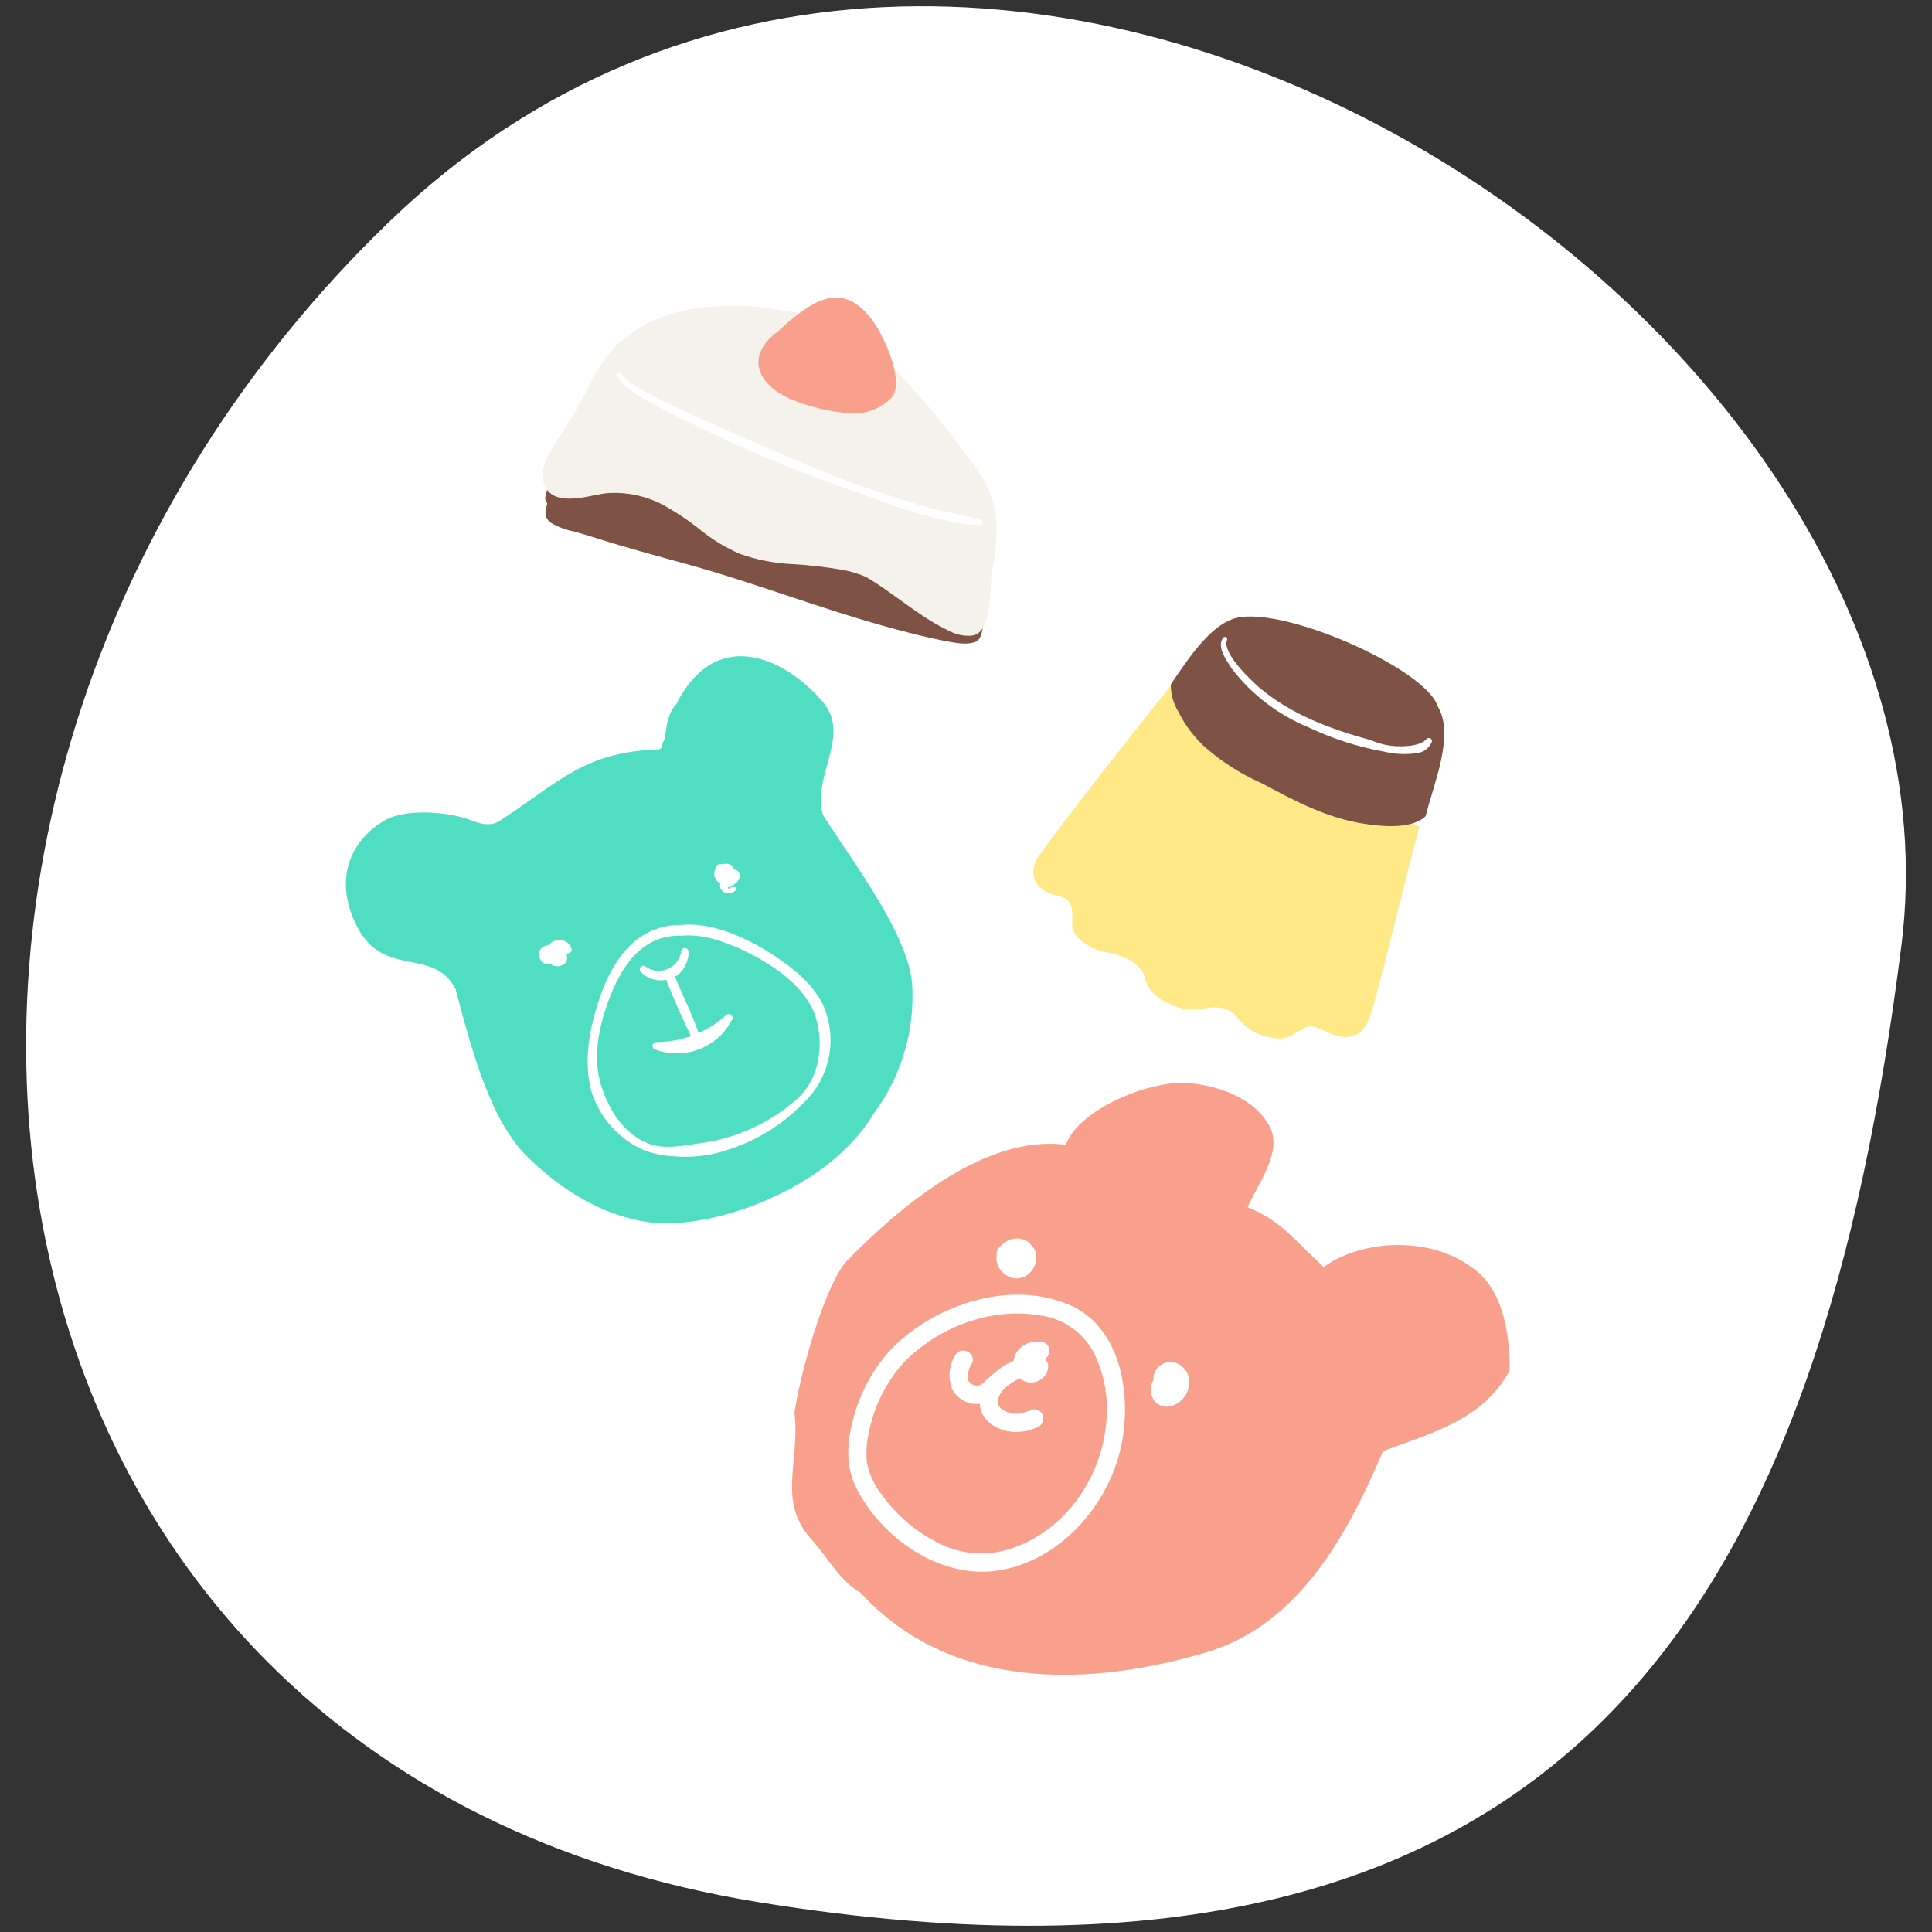 <?xml version="1.0" encoding="utf-8"?>
<!-- Generator: Adobe Illustrator 16.0.3, SVG Export Plug-In . SVG Version: 6.00 Build 0)  -->
<!DOCTYPE svg PUBLIC "-//W3C//DTD SVG 1.1//EN" "http://www.w3.org/Graphics/SVG/1.1/DTD/svg11.dtd">
<svg version="1.1" id="レイヤー_1" xmlns="http://www.w3.org/2000/svg" xmlns:xlink="http://www.w3.org/1999/xlink" x="0px"
	 y="0px" width="280px" height="280px" viewBox="0 0 280 280" enable-background="new 0 0 280 280" xml:space="preserve">
<rect x="0" y="0" width="280" height="280" fill="#333333" stroke="none"/>
<g id="グループ_28421" transform="translate(-507.53 -2969.544)">
	<path id="パス_29429" fill="#FFFFFF" d="M563.926,3001.699c85.11-82.09,230.739,13.274,219.171,104.913
		c-11.568,91.637-45.188,158.1-165.554,138.625C497.176,3225.761,478.806,3083.79,563.926,3001.699z"/>
	<g id="アートワーク_9" transform="translate(697.859 3125.574) rotate(-155)">
		<g id="グループ_11311" transform="translate(0 0)">
			<path id="パス_19148" fill="#FFE886" d="M42.606,42.793c2.828-11.451,7.02-29.87,7.032-31.219
				c0.025-3.342-2.568-4.084-5.349-3.434c-2.199,0.513-2.64-1.601-3.33-2.995c-0.912-1.829-4.377-2.066-6.22-1.476
				c-2.749,0.871-5.487,0.223-6.24-0.655c-1.172-1.57-3.076-2.417-5.027-2.234c-1.779-0.123-3.542,0.405-4.961,1.484
				c-2.058,1.532-3.689,1.4-4.533,1.009c-3.139-1.439-4.5-1.101-6.279-0.655c-2.33,0.589-2.287,1.783-3.881,3.601
				C2.736,6.873,2.051,6.64,0.256,6.718c-2.841,0.126-4.309,1.698-4.033,4.655c0.299,3.191,3.938,20.932,5.154,27.919"/>
			<path id="パス_19149" fill="#7E5245" d="M38.659,55.128c-4.839,4.91-28.448,5.433-32.352,1.11
				c-3.98-2.728-4.151-10.182-5.114-15.14c0.965-2.622,5.294-4.098,7.566-4.76c5.274-1.542,10.461-1.267,15.934-0.962
				c3.32-0.073,6.633,0.366,9.819,1.3c2.016,0.654,3.896,1.666,5.553,2.987c1.164,0.768,2.089,1.85,2.668,3.119
				C41.981,47.739,41.093,52.657,38.659,55.128z M35.577,48.539c-4.174-2.153-8.839-3.17-13.53-2.951
				c-3.865-0.038-7.718,0.446-11.454,1.44c-1.578,0.317-3.079,0.939-4.42,1.83c-0.813,0.5-1.289,1.404-1.241,2.359
				c0.034,0.243,0.256,0.415,0.5,0.385c0.2-0.03,0.359-0.185,0.392-0.386c0.315-1.019,1.626-1.863,2.925-2.478
				c1.35-0.643,2.821-0.991,4.316-1.022c5.892-1.023,12.065-1.52,17.885,0.091c1.827,0.534,6.753,2.182,7.123,4.154
				c-0.045,0.179,0.063,0.36,0.241,0.405c0.164,0.041,0.332-0.047,0.392-0.204C39.118,50.496,36.739,49.262,35.577,48.539z"/>
		</g>
	</g>
	<g id="アートワーク_16" transform="translate(649.418 3126.467) rotate(155)">
		<g id="グループ_11322" transform="translate(0 0)">
			<path id="パス_19175" fill="#50DEC3" d="M47.714,41.675L47.714,41.675C47.748,41.657,47.729,41.664,47.714,41.675z"/>
			<path id="パス_19176" fill="#50DEC3" d="M43.718,33.395c-3.738,3.749-8.494,6.773-13.714,4.113
				c-2.854-1.023-5.185-3.338-7.146-5.643c-2.823-3.489-5.538-7.74-5.515-12.341c0.287-4.4,2.973-8.989,7.317-10.429
				c5.101-1.573,10.558-1.558,15.65,0.041c2.457,0.753,5.171,1.31,6.98,3.281c2.647,2.907,3.026,7.207,2.424,10.942
				C48.991,27.264,46.496,30.619,43.718,33.395z M40.556,24.278c-3.206-3.339-8.426-3.689-12.048-0.807
				c-0.219,0.205-0.231,0.55-0.024,0.769c0.138,0.147,0.348,0.206,0.542,0.152c1.543-0.478,3.15-0.709,4.766-0.684
				c-0.171,1.39-0.201,2.783-0.235,4.18c-0.031,1.359-0.057,3.28-0.099,4.673c-0.664,0.044-1.301,0.276-1.838,0.669
				c-0.572,0.359-2.216,2.001-1.215,2.508c0.233,0.096,0.501,0.015,0.642-0.194c0.962-1.532,2.984-1.994,4.516-1.033
				c0.48,0.301,0.874,0.721,1.142,1.22c0.163,0.243,0.494,0.308,0.738,0.145c0.199-0.133,0.284-0.384,0.207-0.611
				c-0.461-1.292-1.542-2.262-2.875-2.583c0.2-2.427,0.201-4.811,0.216-7.226c0-0.561-0.006-1.119-0.019-1.678
				c1.714,0.167,3.389,0.623,4.952,1.347c0.275,0.12,0.595-0.007,0.714-0.282c0.081-0.188,0.05-0.407-0.082-0.565L40.556,24.278z"/>
			<path id="パス_19177" fill="#50DEC3" d="M20.153,43.547l0.051,0.301c-0.003-0.006-0.008-0.007-0.012-0.012
				c-0.056-0.092-0.083-0.199-0.074-0.307l0.038,0.011C20.155,43.539,20.152,43.544,20.153,43.547z"/>
			<path id="パス_19178" fill="#50DEC3" d="M61.994,70.861c-3.41,0.3-8.428-2.527-10.861-4.786
				c-0.713-0.662-2.142-2.586-4.195-2.329c-10.36,1.513-15.418,3.899-25.428-0.395l-0.416,0.141
				c-0.196,0.375-0.493,0.687-0.857,0.901c-0.96,1.512-2,3.229-3.6,3.836C6.614,76.163-0.499,67.833-2.78,59.691
				c-1.5-5.374,3.722-8.012,6.041-12.47c0.312-0.901,0.938-1.845,0.8-2.837c-1.217-8.661-3.778-20.764-1.309-27.36
				C5.227,10.752,9.845,5.56,15.785,2.369C26.642-4.973,44.401-2.79,51.611,1.718c6.901,4.311,10.616,11.642,12.376,16.61
				c2.483,7.007,0.554,17.6-0.977,26.055c0.362,7.011,8.857,5.7,9.119,14.33C72.365,66.551,67.445,70.382,61.994,70.861z
				 M46.394,44.453c0.536,0.251,1.155,0.251,1.692,0c0.249,0.085,0.513,0.118,0.775,0.099c0.339-0.004,0.661-0.146,0.891-0.394
				c0.333-0.467,0.418-1.068,0.228-1.61c-0.187-0.349-0.535-0.584-0.928-0.628c-0.372-0.801-1.315-1.159-2.124-0.807
				c-0.361,0.203-0.588,0.58-0.6,0.994l-0.652,0.073c-0.142,0-0.27,0.083-0.328,0.212c-0.216,0.852,0.229,1.732,1.044,2.061
				L46.394,44.453z M19.141,43.045c-0.12,0.438,0.078,0.9,0.476,1.116c0.239,0.153,0.507,0.254,0.787,0.294
				c0.249,0.188,0.8,0.29,0.9,0.052c0.023-0.061,0.044-0.125,0.063-0.19c0.075-0.037,0.146-0.082,0.213-0.133
				c0.451-0.363,0.648-0.955,0.505-1.517c-0.057-0.229-0.173-0.44-0.334-0.612c0.392-0.424,0.39-1.079-0.005-1.5
				c-0.384-0.363-1.358-0.715-1.753-0.187c-0.218,0.293,0.767,0.63,0.952,0.383c0.006-0.007,0.012-0.013,0.019-0.018
				c0.055,0.109,0.076,0.23,0.062,0.351c-0.181-0.097-0.386-0.137-0.59-0.114c-0.674,0.099-1.566,0.278-1.755,1.054
				C18.578,42.432,18.769,42.854,19.141,43.045z M48.127,11.637c-1.019-1.013-2.179-1.874-3.444-2.555
				c-2.447-1.423-5.175-2.293-7.994-2.548c-4.187-0.486-8.43,0.047-12.367,1.553c-4.962,1.633-8.387,6.176-8.593,11.395
				c-0.06,3.406,1.458,6.529,3.133,9.354c0.828,1.408,1.762,2.751,2.791,4.02c1.978,2.489,4.907,5.151,7.689,6.057
				c5.877,2.864,11.237-0.281,15.329-4.568c3.1-3.258,5.956-7.179,6.778-11.718C51.978,18.656,50.767,14.65,48.127,11.637z"/>
		</g>
	</g>
	<g id="アートワーク_10" transform="matrix(-0.966, -0.259, 0.259, -0.966, 645.509, 3063.042)">
		<g id="グループ_11313" transform="translate(0 0)">
			<g id="グループ_11312" transform="translate(0.163 0)">
				<path id="パス_19150" fill="#7E5245" d="M-0.965,16.465c-0.745-1.938-1.138-3.993-1.165-6.069
					c-0.236-0.757-0.478-1.513-0.7-2.271c-0.359-1.259-0.626-2.542-0.799-3.841c-0.257-0.761-0.298-1.578-0.118-2.36
					c0.369-0.851,1.633-1.291,3.186-1.466c2.244-0.252,4.633-0.304,6.92-0.337c2.417-0.037,4.838,0,7.253,0.072
					c4.846,0.152,9.665,0.474,14.489,0.747c2.387,0.136,4.778,0.261,7.174,0.345c2.397,0.085,4.771,0.106,7.163,0.112
					c2.561,0.007,5.122,0.04,7.682,0.1c2.3,0.057,4.608,0.2,6.914,0.225c1.191-0.087,2.388,0.03,3.539,0.346
					c1.319,0.541,1.228,1.633,1.237,2.416c-0.001,0.061-0.001,0.122,0,0.183c0.337,0.183,0.537,0.545,0.51,0.928
					c0.183,4.528-0.762,9.029-2.748,13.1"/>
			</g>
			<path id="パス_19151" fill="#F4F2EA" d="M63.461,12.058c-0.4,1.646-0.939,3.252-1.478,4.855
				c-1.386,4.116-1.532,8.712-3.784,12.506c-2.141,3.369-5.209,6.048-8.836,7.715c-3.594,1.651-7.426,2.725-11.355,3.183
				c-4.331,0.519-8.689,0.78-13.051,0.783c-0.459,0.046-0.882-0.247-1-0.691c-4.021-3.016-8.342-5.6-12.471-8.459
				c-2.028-1.405-3.95-2.935-5.9-4.44c-1.806-1.284-3.46-2.77-4.929-4.43c-1.456-1.929-2.433-4.175-2.85-6.554
				c-0.25-1.201-0.438-2.413-0.564-3.633c-0.097-0.86-0.154-1.71-0.319-2.553c-0.392-1.61-0.66-3.249-0.8-4.9
				c-0.056-1.346,0.147-2.806,1.528-3.398c1.093-0.365,2.267-0.413,3.387-0.14c1.486,0.282,2.948,0.675,4.374,1.18
				c2.778,0.926,5.471,2.11,8.27,2.974c0.133,0.04,0.264,0.079,0.393,0.117l0.127,0.035l0.069,0.018
				c0.206,0.048,0.412,0.1,0.622,0.127c1.079,0.135,2.168,0.161,3.252,0.075c2.503-0.231,4.99-0.607,7.45-1.124
				c2.463-0.526,4.989-0.693,7.5-0.493c2.15,0.316,4.25,0.914,6.245,1.777c2.138,0.955,4.36,1.711,6.638,2.258
				c2.49,0.513,5.069,0.393,7.5-0.35c1.411-0.449,2.687-1.25,4.054-1.814c1.349-0.557,3.1-1.155,4.506-0.446
				c0.715,0.373,1.247,1.022,1.473,1.797c0.035,0.109,0.054,0.222,0.056,0.336C64.15,9.413,63.712,11.009,63.461,12.058z
				 M-1.679,3.714c-0.028,0.012-0.054,0.025-0.08,0.04L-1.766,3.76l0,0c0.075-0.032,0.099-0.048,0.09-0.048L-1.679,3.714z
				 M56.979,25.078c-0.94-0.845-2.071-1.45-3.295-1.766c-1.149-0.381-2.311-0.685-3.478-0.95c-5.836-1.24-11.666-2.357-17.569-3.193
				c-5.905-0.759-11.846-1.207-17.781-1.683c-3.573-0.381-7.172-0.444-10.757-0.19c-1.192,0.102-2.375,0.291-3.54,0.564
				c-0.195,0.046-0.316,0.242-0.269,0.437c0.038,0.16,0.178,0.274,0.342,0.279c2.382,0.099,4.751-0.185,7.074-0.208
				c4.721,0.057,9.463,0.321,14.167,0.771c4.089,0.407,9.957,1.345,14.086,1.92c4.676,0.714,9.389,1.421,14.024,2.325
				c1.724,0.309,3.418,0.764,5.066,1.358c0.515,0.185,0.99,0.464,1.401,0.823c0.138,0.143,0.367,0.145,0.509,0.007
				C57.096,25.439,57.105,25.222,56.979,25.078z"/>
			<path id="パス_19152" fill="#F8A08B" d="M36.125,37.407c-3.7,5.976-7.093,9.117-12.176,5.532
				c-1.12-0.823-2.129-1.788-3.001-2.87c-1.223-1.357-4.375-5.629-3.141-7.788c1.164-2.001,3.171-3.368,5.458-3.721
				c2.786-0.492,5.63-0.556,8.436-0.191C36.853,29.058,39.986,32.602,36.125,37.407z"/>
		</g>
	</g>
	<g id="アートワーク_31" transform="translate(618.53 3125.574)">
		<ellipse id="楕円形_54" fill="#FFFFFF" cx="44.357" cy="49.65" rx="34.157" ry="31.53"/>
		<g id="グループ_12086" transform="translate(0 0)">
			<path id="パス_22128" fill="#F8A08B" d="M39.652,34.602c-7.12-1.188-14.648,1.711-19.62,6.782
				c-2.561,2.827-4.313,6.291-5.074,10.029c-0.378,1.52-0.479,3.095-0.3,4.65c0.362,1.667,1.105,3.228,2.17,4.561
				c2.213,3.087,5.173,5.561,8.604,7.188c3.3,1.544,7.08,1.704,10.5,0.447c7.399-2.606,12.5-9.911,13.336-17.569
				c0.485-3.583-0.088-7.23-1.648-10.492C46.069,37.115,43.078,35.015,39.652,34.602z M41.06,40.102
				c-0.094,0.336-0.313,0.622-0.612,0.8c-0.016,0.011-0.034,0.015-0.05,0.023c0.087,0.068,0.167,0.146,0.237,0.231
				c0.186,0.228,0.286,0.514,0.286,0.808c-0.02,0.584-0.248,1.142-0.645,1.57c-0.326,0.344-0.742,0.592-1.2,0.716
				c-0.807,0.225-1.673,0.022-2.297-0.537c-0.731,0.37-1.419,0.823-2.048,1.349c-0.145,0.145-0.291,0.286-0.432,0.45
				c-0.038,0.044-0.236,0.328-0.046,0.052c-0.053,0.076-0.108,0.15-0.158,0.228c-0.086,0.131-0.166,0.265-0.242,0.399
				c-0.182,0.352-0.252,0.75-0.2,1.143c0.044,0.38,0.268,0.716,0.601,0.904c0.447,0.292,0.95,0.487,1.478,0.575
				c0.061,0.015,0.09,0.022,0.107,0.027c0.033-0.001,0.066,0.001,0.1,0.005c0.134,0.011,0.268,0.016,0.4,0.015
				c0.322-0.005,0.643-0.052,0.952-0.139c0.266-0.069,0.522-0.194,0.786-0.257l0.025-0.012l0.071-0.034
				c0.622-0.394,1.445-0.208,1.839,0.414s0.208,1.445-0.414,1.839c-0.026,0.017-0.053,0.032-0.08,0.047
				c-1.407,0.729-3.02,0.957-4.573,0.649c-1.688-0.355-3.461-1.474-3.846-3.266c-0.05-0.226-0.083-0.454-0.101-0.685
				c-0.056,0.006-0.107,0.019-0.165,0.022c-1.606,0.115-3.126-0.746-3.854-2.184c-0.628-1.63-0.438-3.461,0.509-4.928
				c0.9-1.46,3.2-0.119,2.3,1.345c-0.249,0.408-0.416,0.862-0.49,1.335c-0.02,0.155-0.028,0.311-0.028,0.467
				c0-0.007,0.021,0.437,0,0.235c0.004,0.214,0.083,0.419,0.223,0.581c-0.109-0.156,0.148,0.149,0.154,0.156
				c0.175,0.163-0.055-0.007,0.169,0.122c0.021,0.013,0.171,0.087,0.216,0.112c0.045,0.026,0.241,0.07,0.286,0.081
				c0.019,0.003,0.036,0.007,0.053,0.012c0.044,0,0.086,0.009,0.13,0.009c0.087,0,0.174,0,0.26-0.008
				c0.027-0.012,0.214-0.052,0.248-0.058h0.022l0,0c0.073-0.054,0.371-0.258,0.316-0.2c0.123-0.1,0.244-0.205,0.361-0.313
				c0.333-0.301,0.657-0.62,1-0.919c0.146-0.128,0.301-0.246,0.444-0.368c0.101-0.087,0.2-0.171,0.308-0.253l0.015-0.013
				c0.488-0.389,1.009-0.737,1.556-1.04l0.141-0.078c0.23-0.124,0.462-0.239,0.693-0.347l0.065-0.032
				c0.011-0.08,0.009-0.156,0.023-0.239c0.191-0.867,0.744-1.611,1.521-2.043c0.342-0.2,0.716-0.338,1.104-0.407
				c0.265-0.05,0.532-0.077,0.801-0.082c0.251,0.01,0.501,0.037,0.749,0.081c0.338,0.088,0.627,0.309,0.8,0.613
				c0.18,0.312,0.227,0.682,0.131,1.028V40.102z"/>
			<path id="パス_22129" fill="#F8A08B" d="M102.229,27.594c-5.778-4.3-15.505-4.2-21.4,0c-4.356-4-6.113-6.669-11.007-8.663
				c1.169-2.954,5.132-7.878,3.227-11.623c-2.222-4.366-8.042-6.18-12.227-6.391c-5.452-0.275-15.49,3.836-17.365,8.97
				c-11.822-1.572-24.395,9.271-32,17.1C8.218,31.204,4.918,43.39,4.134,48.714c0.899,7.419-2.763,12.979,2.876,18.809
				c2.028,2.381,3.974,5.788,6.674,7.238c13.07,14.322,33.212,13.8,50.656,8.525c13.08-4.194,19.958-16.967,25.106-29.016
				c6.863-2.581,14.45-4.444,18.337-11.667C107.845,38.432,107.231,30.929,102.229,27.594z M33.409,26.08
				c0.013-0.101,0.023-0.2,0.039-0.307c-0.005-0.042-0.013-0.084-0.015-0.125c0.002-0.353,0.142-0.69,0.39-0.941
				c0.066-0.066,0.141-0.125,0.22-0.174c0.251-0.311,0.567-0.562,0.927-0.734c0.469-0.237,0.988-0.356,1.514-0.345
				c0.26,0.008,0.517,0.051,0.765,0.128c0.25,0.077,0.486,0.193,0.7,0.343c0.197,0.116,0.362,0.28,0.479,0.478l0.01,0.024
				c0.141,0.104,0.261,0.233,0.355,0.381c0.153,0.244,0.261,0.513,0.319,0.794c0.062,0.277,0.081,0.563,0.059,0.847
				c-0.021,0.391-0.122,0.772-0.301,1.12c-0.119,0.254-0.273,0.49-0.459,0.7c-0.338,0.396-0.78,0.691-1.276,0.851
				c-0.258,0.085-0.528,0.126-0.801,0.122c-0.285,0-0.569-0.048-0.84-0.141c-0.532-0.177-1.006-0.498-1.366-0.929
				c-0.257-0.287-0.452-0.624-0.572-0.99c-0.094-0.263-0.146-0.539-0.158-0.817C33.391,26.269,33.395,26.174,33.409,26.08z
				 M51.329,54.243c-2.039,8.308-8.963,15.993-17.673,17.338c-8.363,1.288-16.929-4.694-20.573-12.006
				c-1.568-3.147-1.336-6.579-0.439-9.905c0.969-3.792,2.857-7.285,5.5-10.172c6.313-6.434,17.157-10.119,25.814-6.423
				C51.811,36.427,53.125,46.919,51.329,54.243L51.329,54.243z M60.855,46.104c-0.431,0.738-1.108,1.301-1.914,1.588
				c-0.841,0.312-1.784,0.128-2.447-0.475c-0.606-0.643-0.851-1.547-0.648-2.407c0.064-0.307,0.176-0.603,0.328-0.877
				c-0.021-0.186-0.017-0.373,0.01-0.558c0.144-0.746,0.623-1.384,1.3-1.729c0.763-0.393,1.674-0.367,2.413,0.067
				c0.709,0.413,1.216,1.101,1.4,1.9C61.466,44.469,61.308,45.358,60.855,46.104z"/>
		</g>
	</g>
</g>
</svg>
